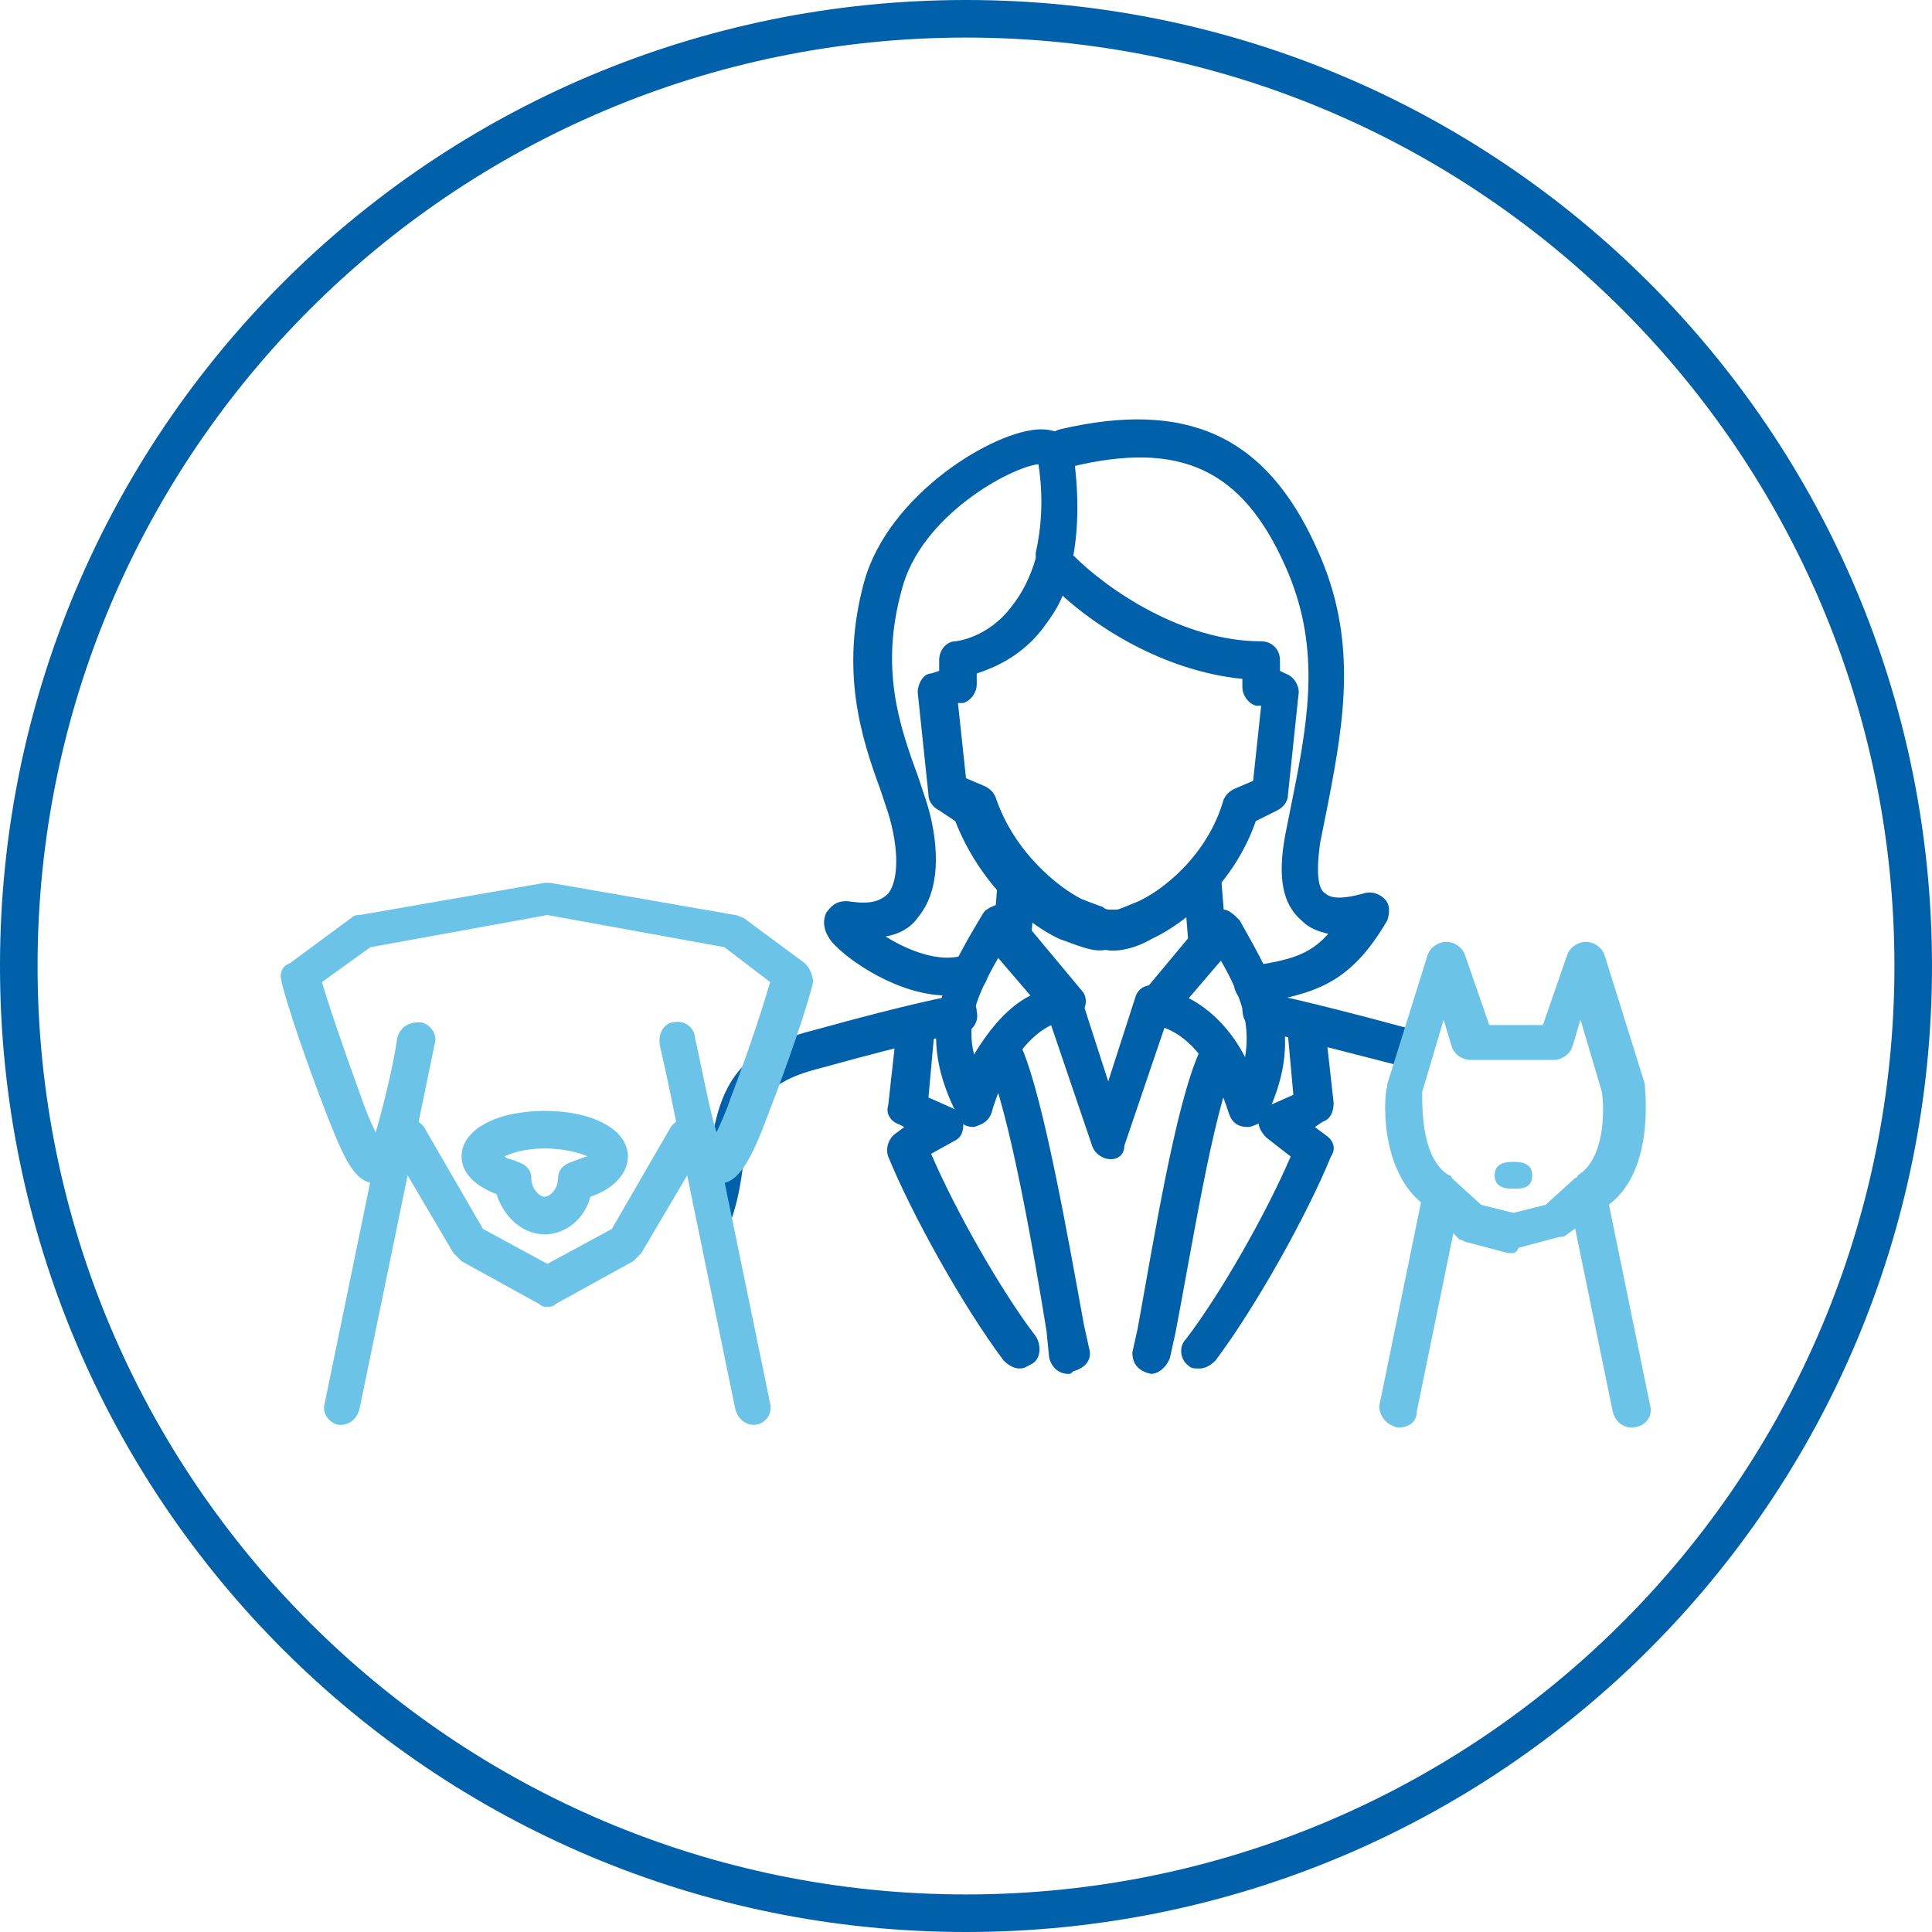 <svg xml:space="preserve" style="enable-background:new 0 0 72 72;" viewBox="0 0 72 72" y="0px" x="0px" xmlns:xlink="http://www.w3.org/1999/xlink" xmlns="http://www.w3.org/2000/svg" id="loss_hair" version="1.1">
<style type="text/css">
	.st0{fill:#0060A9;}
	.st1{fill:#6BC4E8;}
</style>
<g>
	<g>
		<g>
			<path d="M36,72C16.1,72,0,55.9,0,36S16.1,0,36,0s36,16.1,36,36S55.9,72,36,72z M36,1.4C16.9,1.4,1.4,16.9,1.4,36
				S16.9,70.6,36,70.6S70.6,55.1,70.6,36S55.1,1.4,36,1.4z" class="st0"></path>
			<g>
				<g>
					<path d="M26.7,46.1c-0.1,0-0.1,0-0.2,0c-0.4-0.1-0.6-0.5-0.5-0.9c0.2-0.8,0.3-1.5,0.4-2.1c0.4-2.2,0.7-3.9,3.9-4.7
						c3.6-1,5.2-1.3,5.3-1.3c0.4-0.1,0.8,0.2,0.8,0.6c0.1,0.4-0.2,0.8-0.6,0.8c0,0-1.6,0.3-5.2,1.3c-2.4,0.6-2.5,1.5-2.9,3.6
						c-0.1,0.7-0.2,1.4-0.5,2.2C27.3,45.9,27,46.1,26.7,46.1z" class="st0"></path>
					<path d="M38,51c-0.2,0-0.4-0.1-0.6-0.3c-1.5-2-3.4-5.4-4.3-7.6c-0.1-0.3,0-0.6,0.2-0.8l0.4-0.3l-0.2-0.1
						c-0.3-0.1-0.5-0.4-0.4-0.7l0.3-2.7c0-0.4,0.4-0.7,0.8-0.6c0.4,0,0.7,0.4,0.6,0.8l-0.2,2.2l0.9,0.4c0.2,0.1,0.4,0.3,0.4,0.6
						s-0.1,0.5-0.3,0.6L34.7,43c0.9,2.1,2.6,5.1,3.9,6.8c0.2,0.3,0.2,0.8-0.1,1C38.3,50.9,38.2,51,38,51z" class="st0"></path>
					<path d="M39.8,51.2c-0.3,0-0.6-0.2-0.7-0.6l-0.1-1c-0.5-3.1-1.4-8.2-2.2-10c-0.2-0.4,0-0.8,0.4-0.9
						c0.4-0.2,0.8,0,0.9,0.4c0.8,1.9,1.7,7,2.3,10.3l0.2,0.9c0.1,0.4-0.2,0.7-0.6,0.8C39.9,51.2,39.9,51.2,39.8,51.2z" class="st0"></path>
					<path d="M36.3,42c-0.3,0-0.5-0.1-0.6-0.4c-1.6-3.1-0.6-5,0.9-7.5c0.1-0.2,0.3-0.3,0.6-0.4c0.2,0,0.5,0.1,0.6,0.2
						l2.5,3c0.2,0.2,0.2,0.5,0.1,0.7c-0.1,0.2-0.3,0.4-0.6,0.4c-1.2,0.2-2.2,1.4-2.8,3.3C36.9,41.8,36.6,41.9,36.3,42L36.3,42z
						 M37.2,35.7c-0.8,1.4-1.2,2.4-0.9,3.6c0.6-1,1.3-1.8,2.1-2.2L37.2,35.7z" class="st0"></path>
					<path d="M37.7,35.9L37.7,35.9c-0.4,0-0.7-0.4-0.7-0.8l0.2-2.5c0-0.4,0.4-0.7,0.8-0.6c0.4,0,0.7,0.4,0.6,0.8
						l-0.2,2.5C38.4,35.6,38.1,35.9,37.7,35.9z" class="st0"></path>
					<path d="M52.3,39.7c-0.1,0-0.1,0-0.2,0c-3.5-0.9-5.1-1.3-5.2-1.3c-0.4-0.1-0.6-0.4-0.6-0.8
						c0.1-0.4,0.4-0.6,0.8-0.6c0.1,0,1.6,0.3,5.3,1.3c0.4,0.1,0.6,0.5,0.5,0.9C52.9,39.5,52.6,39.7,52.3,39.7z" class="st0"></path>
					<path d="M44.7,51c-0.2,0-0.3,0-0.4-0.1c-0.3-0.2-0.4-0.7-0.1-1c1.3-1.7,3-4.7,3.9-6.8l-0.9-0.7
						c-0.2-0.2-0.3-0.4-0.3-0.6c0-0.2,0.2-0.5,0.4-0.6l0.9-0.4L48,38.6c0-0.4,0.2-0.7,0.6-0.8c0.4,0,0.7,0.2,0.8,0.6l0.3,2.7
						c0,0.3-0.1,0.6-0.4,0.7L49,42l0.4,0.3c0.3,0.2,0.4,0.5,0.2,0.8c-0.9,2.2-2.8,5.6-4.3,7.6C45.1,50.9,44.9,51,44.7,51z" class="st0"></path>
					<path d="M42.9,51.2L42.9,51.2c-0.5-0.1-0.7-0.4-0.7-0.8l0.2-0.9c0.6-3.3,1.4-8.3,2.3-10.3c0.2-0.4,0.6-0.5,0.9-0.4
						c0.4,0.2,0.5,0.6,0.4,0.9c-0.8,1.8-1.6,6.9-2.2,10l-0.2,0.9C43.5,50.9,43.2,51.2,42.9,51.2z" class="st0"></path>
					<path d="M46.5,42C46.4,42,46.4,42,46.5,42c-0.4,0-0.6-0.2-0.7-0.5c-0.6-1.9-1.6-3.1-2.8-3.3
						c-0.3,0-0.5-0.2-0.6-0.4s0-0.5,0.1-0.7l2.5-3c0.1-0.2,0.4-0.3,0.6-0.2c0.2,0,0.4,0.2,0.6,0.4c1.4,2.5,2.5,4.3,0.9,7.5
						C47,41.8,46.7,42,46.5,42z M44.3,37.2c0.8,0.4,1.6,1.2,2.1,2.2c0.2-1.2-0.1-2.2-0.9-3.6L44.3,37.2z" class="st0"></path>
					<path d="M41.4,43.2L41.4,43.2c-0.3,0-0.6-0.2-0.7-0.5l-1.7-5c-0.1-0.4,0.1-0.8,0.4-0.9c0.4-0.1,0.8,0.1,0.9,0.4
						l1,3.1l1-3.1c0.1-0.4,0.5-0.6,0.9-0.4c0.4,0.1,0.6,0.5,0.4,0.9l-1.7,5C41.9,43,41.7,43.2,41.4,43.2z" class="st0"></path>
					<path d="M45,35.9c-0.4,0-0.7-0.3-0.7-0.6l-0.2-2.5c0-0.4,0.3-0.7,0.6-0.8c0.4,0,0.7,0.3,0.8,0.6l0.2,2.5
						C45.8,35.5,45.5,35.8,45,35.9C45.1,35.9,45.1,35.9,45,35.9z" class="st0"></path>
					<path d="M35.3,37.1c-1.8,0-3.7-1.3-4.3-2c-0.4-0.5-0.3-0.9-0.2-1.1c0.1-0.1,0.3-0.5,0.9-0.4c0.7,0.1,1.1,0,1.4-0.3
						c0.4-0.5,0.4-1.7,0-3c-0.1-0.3-0.2-0.6-0.3-0.9c-0.7-1.9-1.5-4.4-0.6-7.7s4.9-5.7,6.6-5.7l0,0c0.9,0,1.2,0.6,1.2,0.8v0.1
						c0.2,1.4,0.2,2.7,0,3.8c1.3,1.3,4.1,3.2,7,3.2c0.4,0,0.7,0.3,0.7,0.7V25l0.2,0.1c0.3,0.1,0.5,0.4,0.5,0.7L48,29.6
						c0,0.3-0.2,0.5-0.4,0.6l-0.8,0.4c-0.8,2.3-2.6,3.8-3.9,4.4c-0.5,0.3-1.2,0.5-1.7,0.4c-0.5,0.1-1.1-0.2-1.7-0.4
						c-1.3-0.6-3-2.1-3.9-4.4L35,30.2c-0.2-0.1-0.4-0.3-0.4-0.6l-0.4-3.8c0-0.3,0.2-0.7,0.5-0.7L35,25v-0.4c0-0.4,0.3-0.7,0.6-0.7
						c0,0,1.2-0.1,2.1-1.3c0.4-0.5,0.7-1.1,0.9-1.8c0-0.1,0-0.1,0-0.2c0.2-0.9,0.3-2,0.1-3.3c-1,0.1-4.4,1.9-5.1,4.7
						c-0.8,2.9-0.1,5,0.6,6.9c0.1,0.3,0.2,0.6,0.3,0.9c0.3,0.9,0.8,3.1-0.3,4.4c-0.2,0.3-0.6,0.6-1.2,0.7c0.8,0.5,2,1,2.9,0.7
						c0.4-0.1,0.8,0.1,0.9,0.4c0.1,0.4-0.1,0.8-0.4,0.9C36.1,37,35.7,37.1,35.3,37.1z M41.9,34.1L41.9,34.1L41.9,34.1z M41.4,33.9
						c0.1,0,0.1,0,0.2,0c0.1,0,0.3-0.1,0.8-0.3c0.9-0.4,2.6-1.7,3.2-3.8c0.1-0.2,0.2-0.3,0.4-0.4l0.7-0.3l0.3-2.8h-0.2
						c-0.3-0.1-0.5-0.4-0.5-0.7v-0.3c-3-0.3-5.5-2-6.7-3.1c-0.2,0.5-0.5,0.9-0.8,1.3c-0.8,1-1.8,1.4-2.4,1.6v0.4
						c0,0.3-0.2,0.6-0.5,0.7h-0.2L36,29l0.7,0.3c0.2,0.1,0.3,0.2,0.4,0.4c0.7,2.1,2.4,3.4,3.2,3.8c0.5,0.2,0.8,0.3,0.8,0.3
						C41.2,33.9,41.3,33.9,41.4,33.9z" class="st0"></path>
					<path d="M46.7,37.4c-0.3,0-0.6-0.2-0.7-0.6c0-0.4,0.2-0.8,0.6-0.8c1.4-0.2,2.2-0.4,2.9-1.2c-0.4-0.1-0.7-0.2-1-0.5
						c-0.7-0.6-0.9-1.6-0.6-3.2c0.1-0.5,0.2-1,0.3-1.5c0.6-3,1-5.6-0.3-8.5c-1.6-3.6-3.9-4.7-8-3.7c-0.4,0.1-0.8-0.1-0.9-0.5
						c-0.1-0.4,0.1-0.8,0.5-0.9c4.7-1.1,7.7,0.2,9.6,4.5c1.5,3.3,1,6.3,0.4,9.4c-0.1,0.5-0.2,1-0.3,1.5c-0.2,1.4,0,1.8,0.2,1.9
						c0.2,0.2,0.7,0.2,1.4,0c0.3-0.1,0.6,0,0.8,0.2s0.2,0.5,0.1,0.8c-1.4,2.4-2.7,2.7-4.8,3.1C46.8,37.4,46.8,37.4,46.7,37.4z" class="st0"></path>
				</g>
				<g>
					<path d="M12.7,53.1h-0.1c-0.4-0.1-0.6-0.5-0.5-0.8l2.8-13.6c0.1-0.4,0.4-0.6,0.8-0.6c0.4,0.1,0.6,0.5,0.5,0.8
						l-2.8,13.6C13.3,52.9,13,53.1,12.7,53.1z" class="st1"></path>
					<path d="M28.1,53.1c-0.3,0-0.6-0.2-0.7-0.6l-2.8-13.6c-0.1-0.4,0.2-0.8,0.5-0.8c0.4-0.1,0.8,0.2,0.8,0.6l2.8,13.6
						C28.8,52.7,28.5,53.1,28.1,53.1C28.1,53.1,28.1,53.1,28.1,53.1z" class="st1"></path>
					<path d="M14,44.1c-0.8,0-1.2-1-1.8-2.5c-1.2-3.1-1.7-4.9-1.7-5c-0.1-0.3,0-0.6,0.3-0.7l2.3-1.7
						c0.1-0.1,0.2-0.1,0.3-0.1l6.9-1.2c0.1,0,0.2,0,0.2,0l6.9,1.2c0.1,0,0.2,0.1,0.3,0.1l2.3,1.7c0.2,0.2,0.3,0.5,0.3,0.7
						c0,0.1-0.5,1.9-1.7,5c-0.6,1.6-1.1,2.6-1.9,2.5C25.8,44,25.5,43,24.6,39c-0.1-0.4,0.2-0.8,0.5-0.8c0.4-0.1,0.8,0.2,0.8,0.5
						c0.2,0.8,0.5,2.5,0.8,3.5c0.2-0.4,0.4-0.9,0.5-1.2c0.8-2.1,1.3-3.7,1.5-4.4L27,35.3l-6.6-1.2l-6.6,1.2L12,36.6
						c0.2,0.7,0.7,2.2,1.5,4.4c0.1,0.3,0.3,0.8,0.5,1.2c0.3-1,0.7-2.7,0.8-3.5c0.1-0.4,0.4-0.6,0.8-0.6c0.4,0.1,0.6,0.5,0.5,0.8
						C15.4,43,15,44,14,44.1C14.1,44.1,14.1,44.1,14,44.1z" class="st1"></path>
					<path d="M20.4,48.7c-0.1,0-0.2,0-0.3-0.1L17.2,47c-0.1-0.1-0.2-0.2-0.3-0.3l-2.3-3.9c-0.2-0.3-0.1-0.8,0.2-1
						s0.8-0.1,1,0.2l2.2,3.8l2.4,1.3l2.4-1.3L25,42c0.2-0.3,0.6-0.4,1-0.2c0.3,0.2,0.4,0.6,0.2,1l-2.3,3.9c-0.1,0.1-0.2,0.2-0.3,0.3
						l-2.9,1.6C20.6,48.7,20.5,48.7,20.4,48.7z" class="st1"></path>
					<path d="M20.3,46c-0.8,0-1.5-0.6-1.8-1.5c-0.8-0.3-1.3-0.8-1.3-1.4c0-1,1.3-1.7,3.1-1.7s3.1,0.7,3.1,1.7
						c0,0.6-0.5,1.2-1.4,1.5C21.8,45.4,21.1,46,20.3,46z M18.8,43.1c0.1,0.1,0.3,0.1,0.5,0.2c0.3,0.1,0.5,0.3,0.5,0.6
						c0,0.4,0.3,0.7,0.5,0.7s0.5-0.3,0.5-0.7c0-0.3,0.2-0.5,0.5-0.6s0.5-0.2,0.6-0.2c-0.2-0.1-0.8-0.3-1.6-0.3
						C19.5,42.8,19,43,18.8,43.1z M22.1,43.2L22.1,43.2L22.1,43.2z" class="st1"></path>
				</g>
				<g>
					<path d="M60.8,53.2c-0.3,0-0.6-0.2-0.7-0.6l-1.6-7.8c-0.1-0.4,0.2-0.8,0.6-0.8c0.4-0.1,0.8,0.2,0.8,0.6l1.6,7.8
						C61.6,52.8,61.3,53.2,60.8,53.2C60.9,53.2,60.9,53.2,60.8,53.2z" class="st1"></path>
					<path d="M52.1,53.2L52.1,53.2c-0.5-0.1-0.7-0.5-0.7-0.8l1.6-7.8c0.1-0.4,0.5-0.6,0.8-0.6c0.4,0.1,0.6,0.5,0.6,0.8
						l-1.6,7.8C52.8,53,52.5,53.2,52.1,53.2z" class="st1"></path>
					<path d="M56.4,46.7c-0.1,0-0.1,0-0.2,0l-1.5-0.4c-0.1,0-0.2-0.1-0.3-0.1L53.2,45c-1.9-1.3-1.6-4.4-1.5-4.5v-0.1
						l1.5-4.8c0.1-0.3,0.4-0.5,0.7-0.5s0.6,0.2,0.7,0.5l0.9,2.6h1h1l0.9-2.6c0.1-0.3,0.4-0.5,0.7-0.5s0.6,0.2,0.7,0.5l1.5,4.8v0.1
						c0,0.1,0.4,3.3-1.5,4.5l-1.4,1c-0.1,0.1-0.2,0.1-0.3,0.1l-1.5,0.4C56.5,46.7,56.4,46.7,56.4,46.7z M55.2,44.9l1.2,0.3l1.2-0.3
						l1.1-1c0,0,0.1,0,0.1-0.1c1-0.6,1-2.4,0.9-3.1L58.9,38l-0.3,1c-0.1,0.3-0.4,0.5-0.7,0.5h-1.5h-1.6c-0.3,0-0.6-0.2-0.7-0.5
						l-0.3-1L53,40.7c0,0.7,0,2.5,1,3.1c0,0,0.1,0,0.1,0.1L55.2,44.9z" class="st1"></path>
					<g>
						<path d="M56.4,43.9c0.2,0,0.3,0,0.3,0S56.6,43.9,56.4,43.9s-0.3,0-0.3,0S56.2,43.9,56.4,43.9z" class="st1"></path>
						<path d="M56.4,44.3c-0.2,0-0.7,0-0.7-0.5s0.5-0.5,0.7-0.5s0.7,0,0.7,0.5S56.7,44.3,56.4,44.3z" class="st1"></path>
					</g>
				</g>
			</g>
		</g>
	</g>
</g>
</svg>
